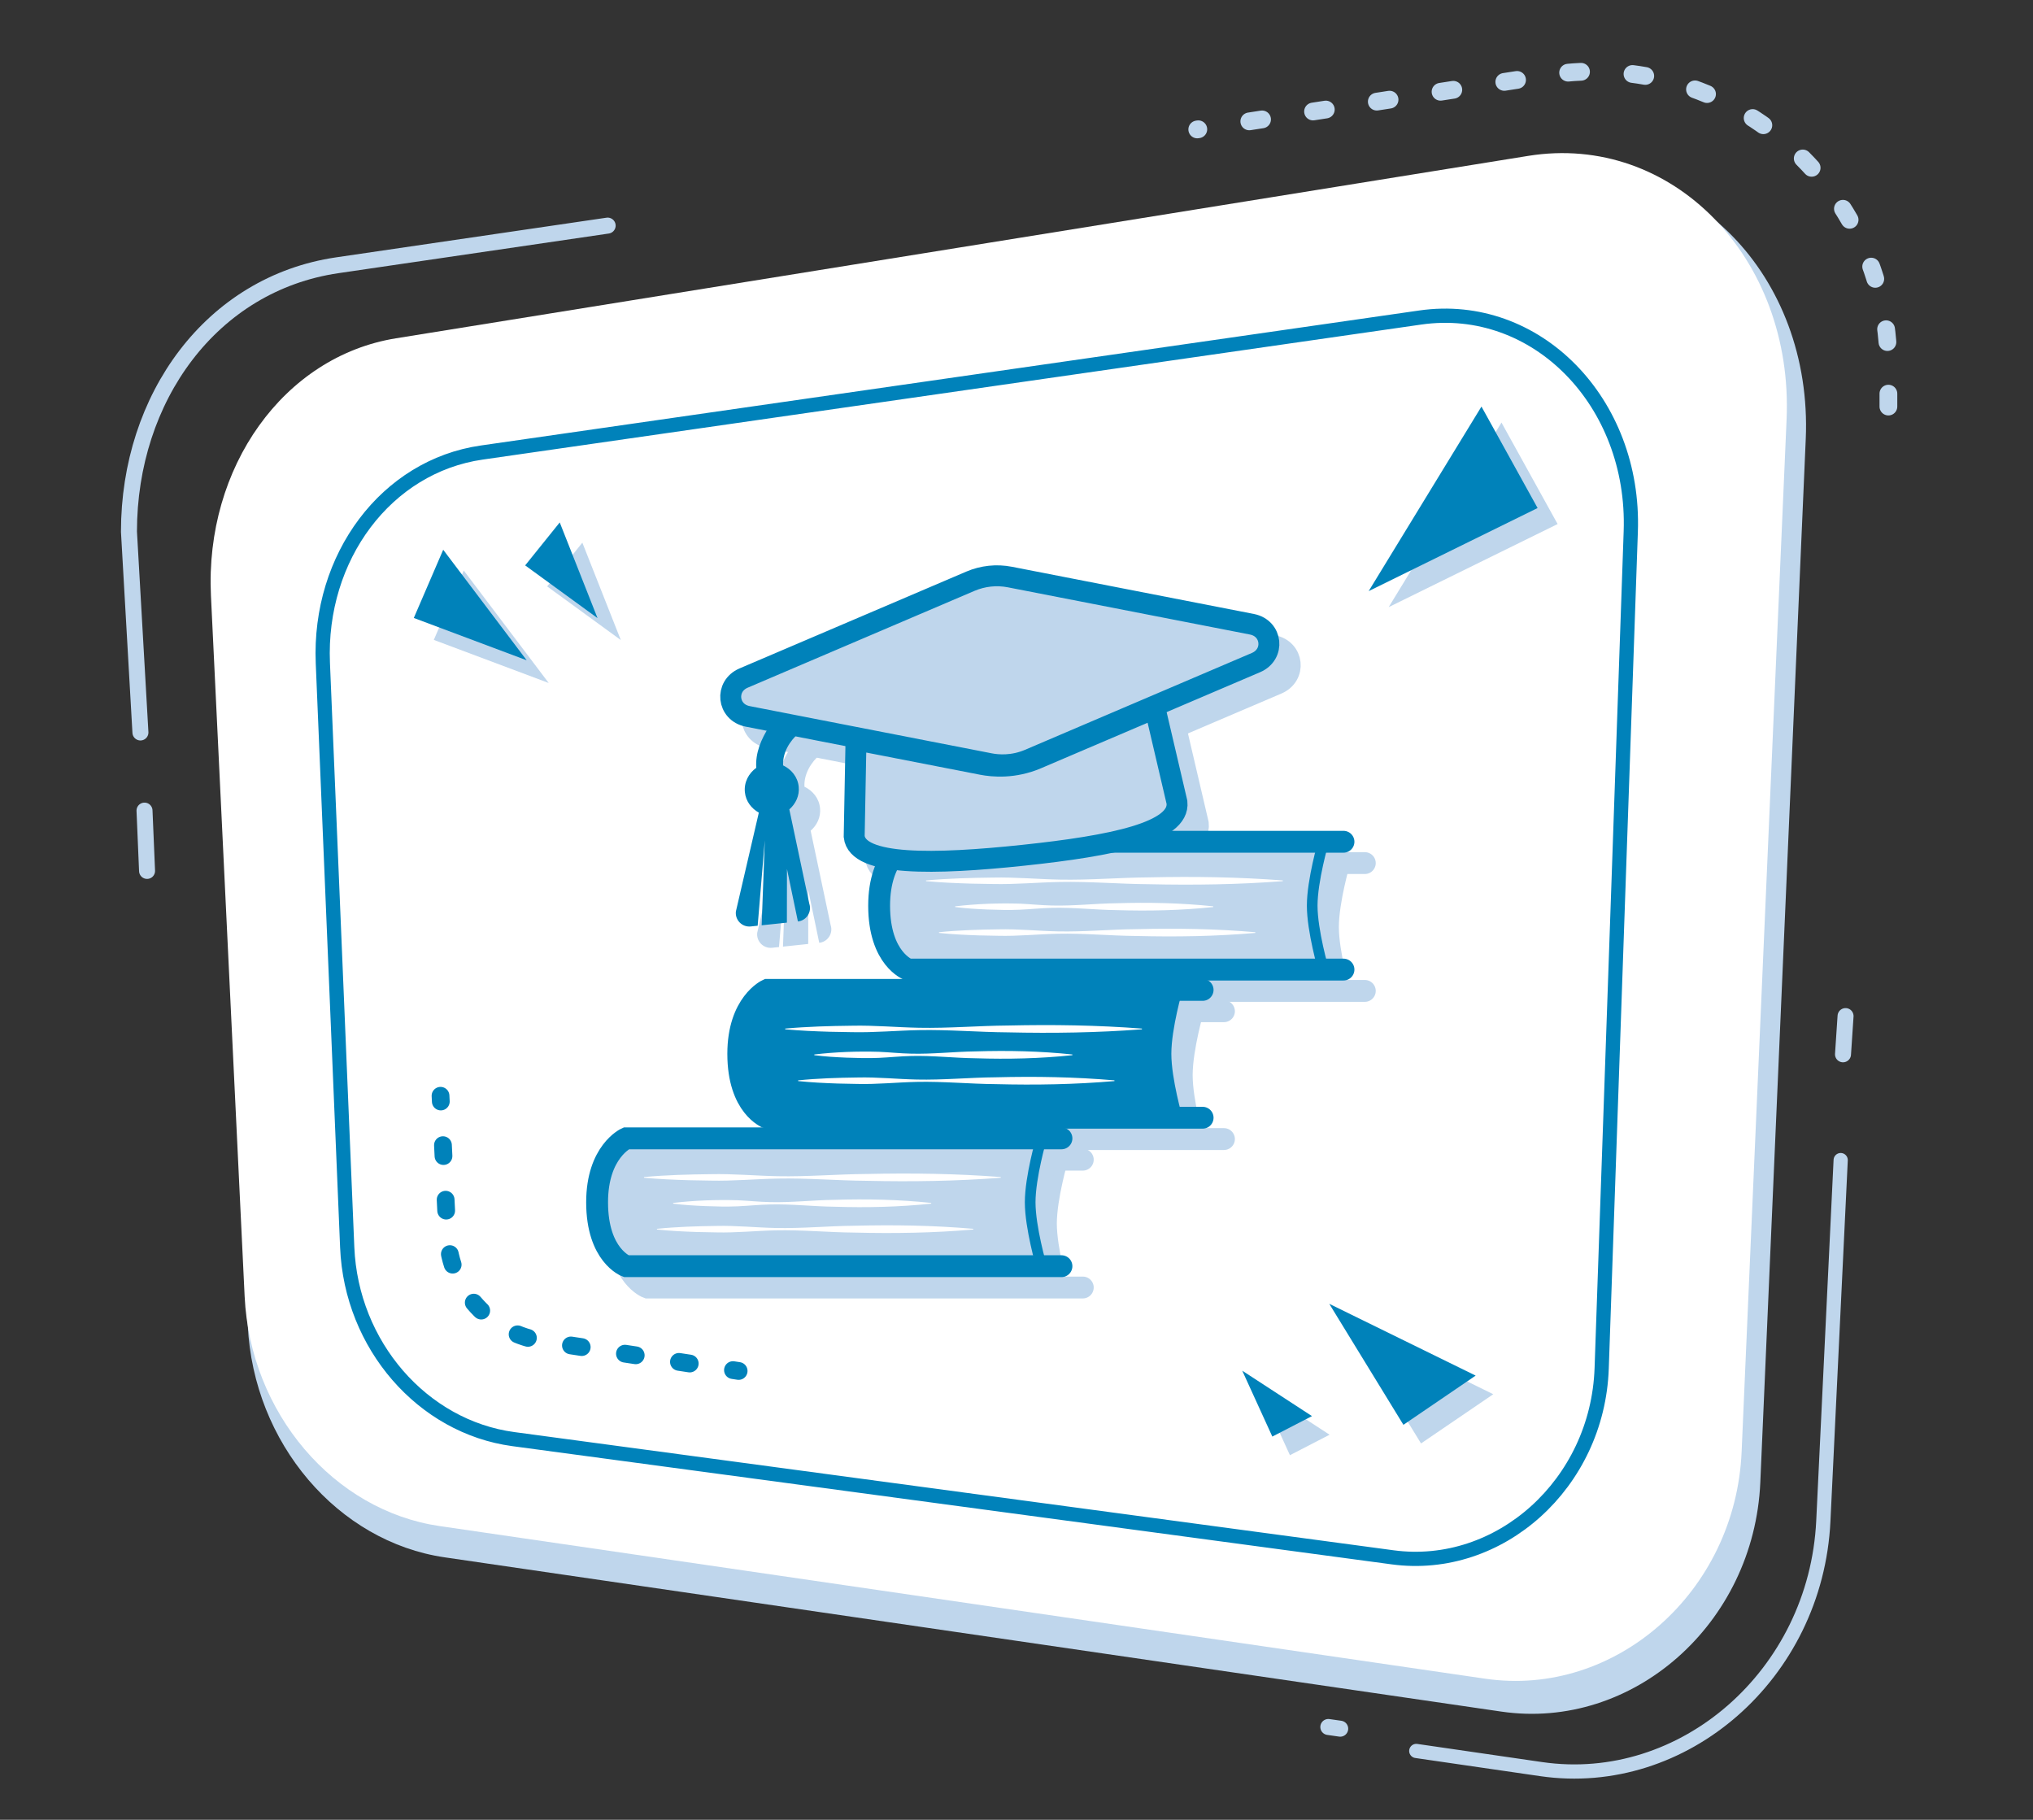 <?xml version="1.0" encoding="UTF-8" standalone="no"?>
<!DOCTYPE svg PUBLIC "-//W3C//DTD SVG 1.1//EN" "http://www.w3.org/Graphics/SVG/1.1/DTD/svg11.dtd">
<svg width="572px" height="512px" version="1.1" xmlns="http://www.w3.org/2000/svg" xmlns:xlink="http://www.w3.org/1999/xlink" xml:space="preserve" xmlns:serif="http://www.serif.com/" style="fill-rule:evenodd;clip-rule:evenodd;stroke-linecap:round;stroke-miterlimit:10;">
    <rect width="100%" height="100%" fill="#333333" stroke="none"/>
    <g id="kasten">
        <path d="M125.121,438.156l135.222,19.739l64.577,9.427l97.495,14.233c36.886,5.384 71.124,-24.589 72.862,-64.494l12.784,-293.502c2.002,-45.954 -32.603,-81.486 -73.446,-74.906l-321.891,51.861c-31.901,5.139 -54.342,36.677 -52.587,73.179l9.578,199.209c1.591,33.088 25.289,60.858 55.406,65.254" style="fill:#bfd6ec;fill-rule:nonzero;"/>
        <path d="M170.967,63.476l-76.081,11.157c-35.399,5.191 -58.602,37.283 -58.602,74.946l3.226,56.5" style="fill:none;fill-rule:nonzero;stroke:#bfd6ec;stroke-width:4.5px;"/>
        <path d="M123.669,429.353l133.831,19.536l63.914,9.33l96.492,14.086c36.506,5.329 70.392,-24.335 72.113,-63.83l12.652,-290.484c1.981,-45.481 -32.268,-80.648 -72.691,-74.135l-318.58,51.327c-31.573,5.087 -53.784,36.3 -52.047,72.427l9.48,197.16c1.574,32.748 25.029,60.232 54.836,64.583" style="fill:#fff;fill-rule:nonzero;"/>
        <path d="M144.407,404.888l58.965,7.927c14.007,1.884 127.855,17.189 134.373,18.066l54.08,7.27c30.105,4.048 57.691,-20.712 58.819,-53.156l8.188,-235.49c1.265,-36.379 -26.575,-64.87 -59.252,-60.169l-264.052,37.989c-26.816,3.858 -45.935,29.37 -44.689,59.244l6.855,164.377c1.148,27.524 21.164,50.507 46.713,53.942Z" style="fill:none;fill-rule:nonzero;stroke:#0082ba;stroke-width:4px;stroke-linecap:butt;stroke-linejoin:round;"/>
        <path d="M40.659,228.064l0.717,16.966" style="fill:none;fill-rule:nonzero;stroke:#bfd6ec;stroke-width:4.5px;"/>
        <path d="M518.544,296.627l0.717,-10.753" style="fill:none;fill-rule:nonzero;stroke:#bfd6ec;stroke-width:4.5px;"/>
        <path d="M373.733,485.885l3.345,0.478" style="fill:none;fill-rule:nonzero;stroke:#bfd6ec;stroke-width:4.5px;"/>
        <path d="M154.383,192.156l-32.326,-12.122l8.418,-19.531l23.908,31.653Z" style="fill:#bfd6ec;fill-rule:nonzero;"/>
        <path d="M174.67,180.075l-20.723,-15.093l9.902,-12.303l10.821,27.396Z" style="fill:#bfd6ec;fill-rule:nonzero;"/>
        <path d="M378.955,372.067l20.861,34.041l20.325,-13.846l-41.185,-20.195Z" style="fill:#bfd6ec;fill-rule:nonzero;"/>
        <path d="M390.715,170.815l47.531,-23.375l-15.794,-28.552l-31.737,51.927Z" style="fill:#bfd6ec;fill-rule:nonzero;"/>
        <path d="M354.468,390.88l8.464,18.536l11.155,-5.758l-19.619,-12.779Z" style="fill:#bfd6ec;fill-rule:nonzero;"/>
        <path d="M148.188,185.77l-31.76,-11.91l8.271,-19.189l23.489,31.099Z" style="fill:#0082ba;fill-rule:nonzero;"/>
        <path d="M168.119,173.901l-20.36,-14.829l9.728,-12.087l10.632,26.916Z" style="fill:#0082ba;fill-rule:nonzero;"/>
        <path d="M374.002,366.829l20.86,34.041l20.326,-13.846l-41.186,-20.195Z" style="fill:#0082ba;fill-rule:nonzero;"/>
        <path d="M385.085,166.311l47.531,-23.375l-15.794,-28.552l-31.737,51.927Z" style="fill:#0082ba;fill-rule:nonzero;"/>
        <path d="M349.515,385.641l8.464,18.536l11.155,-5.758l-19.619,-12.778Z" style="fill:#0082ba;fill-rule:nonzero;"/>
        <path d="M123.946,308.295l0.079,1.611" style="fill:none;fill-rule:nonzero;stroke:#0082ba;stroke-width:5px;"/>
        <path d="M124.629,322.187l1.253,25.486c0.747,15.204 12.239,27.71 27.326,29.737l46.941,7.141" style="fill:none;fill-rule:nonzero;stroke:#0082ba;stroke-width:5px;stroke-dasharray:3.07,12.3;"/>
        <path d="M206.227,385.476l1.595,0.243" style="fill:none;fill-rule:nonzero;stroke:#0082ba;stroke-width:5px;"/>
        <path d="M531.315,114.384l0,-11.371c0,-50.831 -45.335,-89.686 -95.567,-81.908l-98.888,15.312" style="fill:none;fill-rule:nonzero;stroke:#bfd6ec;stroke-width:5px;stroke-dasharray:3.63,14.52;"/>
        <path d="M398.479,492.63l35.137,5.108c40.015,5.817 77.315,-26.582 79.392,-69.781l4.883,-101.566" style="fill:none;fill-rule:nonzero;stroke:#bfd6ec;stroke-width:4px;"/>
    </g>
    <g id="Ebene1">
    </g>
    <g id="lernfortschritt-protokollieren" serif:id="lernfortschritt protokollieren">
        <g>
            <path d="M299.016,362.239l-116.822,-0c0,-0 -8.194,-2.978 -8.194,-17.982c0,-14.282 8.194,-17.981 8.194,-17.981l116.822,0c-0,0 -3.168,10.83 -3.168,17.981c0,7.115 3.168,17.982 3.168,17.982" style="fill:#bfd6ec;fill-rule:nonzero;stroke:#bfd6ec;stroke-width:3px;stroke-linecap:butt;stroke-linejoin:round;stroke-miterlimit:2;"/>
            <path d="M304.649,362.239l-122.455,-0c0,-0 -8.194,-2.978 -8.194,-17.982c0,-14.282 8.194,-17.981 8.194,-17.981l122.455,0" style="fill:none;fill-rule:nonzero;stroke:#bfd6ec;stroke-width:6.15px;"/>
            <path d="M187.201,337.156c6.209,-0.565 12.588,-0.736 18.821,-0.805c6.28,-0.139 12.549,0.456 18.821,0.575c8.368,0.167 16.727,-0.572 25.094,-0.631c12.555,-0.284 25.112,-0.097 37.641,0.861l0,0.205c-12.528,0.958 -25.086,1.144 -37.641,0.86c-8.367,-0.059 -16.727,-0.797 -25.094,-0.631c-6.272,0.119 -12.541,0.714 -18.821,0.575c-1.548,-0.009 -4.722,-0.066 -6.273,-0.113c-4.183,-0.128 -8.365,-0.301 -12.548,-0.691l0,-0.205Z" style="fill:#fff;fill-rule:nonzero;"/>
            <path d="M190.843,351.723c5.505,-0.565 11.158,-0.736 16.687,-0.805c5.57,-0.139 11.126,0.456 16.687,0.575c7.42,0.167 14.83,-0.572 22.249,-0.631c11.133,-0.284 22.27,-0.097 33.373,0.861l0,0.205c-11.103,0.957 -22.24,1.144 -33.373,0.861c-7.419,-0.06 -14.829,-0.798 -22.249,-0.632c-5.561,0.119 -11.117,0.715 -16.687,0.575c-1.375,-0.009 -4.185,-0.066 -5.562,-0.113c-3.709,-0.128 -7.416,-0.301 -11.125,-0.691l0,-0.205Z" style="fill:#fff;fill-rule:nonzero;"/>
            <path d="M195.395,344.439c6.036,-0.701 12.09,-0.929 18.152,-0.751c3.026,0.132 6.051,0.461 9.077,0.523c6.054,0.162 12.098,-0.564 18.151,-0.637c9.092,-0.286 18.157,-0.087 27.229,0.865l-0,0.205c-9.072,0.953 -18.137,1.151 -27.229,0.866c-6.053,-0.073 -12.097,-0.8 -18.151,-0.638c-3.026,0.062 -6.051,0.391 -9.077,0.524c-3.025,0.132 -6.051,0.05 -9.076,-0.06c-3.025,-0.128 -6.05,-0.301 -9.076,-0.692l0,-0.205Z" style="fill:#fff;fill-rule:nonzero;"/>
            <path d="M338.734,320.472l-116.822,-0c0,-0 -8.194,-2.978 -8.194,-17.981c0,-14.283 8.194,-17.982 8.194,-17.982l116.822,0c-0,0 -3.168,10.831 -3.168,17.982c0,7.114 3.168,17.981 3.168,17.981" style="fill:#bfd6ec;fill-rule:nonzero;"/>
            <path d="M344.367,320.472l-122.455,-0c0,-0 -8.194,-2.978 -8.194,-17.981c0,-14.283 8.194,-17.982 8.194,-17.982l122.455,0" style="fill:none;fill-rule:nonzero;stroke:#bfd6ec;stroke-width:6.15px;"/>
            <path d="M226.92,295.389c6.209,-0.565 12.588,-0.736 18.82,-0.805c6.28,-0.139 12.549,0.456 18.821,0.576c8.368,0.166 16.727,-0.572 25.094,-0.632c12.555,-0.284 25.113,-0.097 37.641,0.861l0,0.205c-12.528,0.958 -25.086,1.144 -37.641,0.861c-8.367,-0.06 -16.727,-0.798 -25.094,-0.632c-6.272,0.12 -12.541,0.715 -18.821,0.575c-1.548,-0.009 -4.722,-0.066 -6.273,-0.113c-4.183,-0.128 -8.365,-0.3 -12.547,-0.691l-0,-0.205Z" style="fill:#fff;fill-rule:nonzero;"/>
            <path d="M230.561,309.956c5.505,-0.565 11.159,-0.736 16.687,-0.804c5.57,-0.14 11.126,0.455 16.687,0.575c7.42,0.166 14.83,-0.572 22.249,-0.632c11.133,-0.283 22.27,-0.097 33.374,0.861l-0,0.205c-11.104,0.958 -22.241,1.145 -33.374,0.861c-7.419,-0.06 -14.829,-0.798 -22.249,-0.632c-5.561,0.12 -11.117,0.715 -16.687,0.576c-1.375,-0.01 -4.185,-0.067 -5.562,-0.114c-3.709,-0.128 -7.416,-0.3 -11.125,-0.691l0,-0.205Z" style="fill:#fff;fill-rule:nonzero;"/>
            <path d="M235.114,302.673c6.035,-0.702 12.089,-0.93 18.151,-0.752c3.026,0.132 6.051,0.462 9.077,0.524c6.055,0.162 12.098,-0.565 18.152,-0.638c9.091,-0.286 18.156,-0.087 27.228,0.866l-0,0.204c-9.072,0.953 -18.137,1.152 -27.228,0.866c-6.054,-0.073 -12.097,-0.799 -18.152,-0.638c-3.026,0.062 -6.051,0.392 -9.077,0.524c-3.025,0.132 -6.05,0.05 -9.075,-0.06c-3.026,-0.128 -6.051,-0.301 -9.076,-0.692l-0,-0.204Z" style="fill:#fff;fill-rule:nonzero;"/>
            <path d="M378.367,278.79l-116.822,0c0,0 -8.194,-2.978 -8.194,-17.981c0,-14.282 8.194,-17.981 8.194,-17.981l116.822,-0c-0,-0 -3.168,10.83 -3.168,17.981c0,7.115 3.168,17.981 3.168,17.981" style="fill:#bfd6ec;fill-rule:nonzero;stroke:#bfd6ec;stroke-width:3px;stroke-linecap:butt;stroke-linejoin:round;stroke-miterlimit:2;"/>
            <path d="M384,278.79l-122.455,0c0,0 -8.194,-2.978 -8.194,-17.981c0,-14.282 8.194,-17.981 8.194,-17.981l122.455,-0" style="fill:none;fill-rule:nonzero;stroke:#bfd6ec;stroke-width:6.15px;"/>
            <path d="M266.552,253.708c6.209,-0.565 12.589,-0.736 18.821,-0.805c6.28,-0.139 12.549,0.456 18.821,0.575c8.368,0.167 16.727,-0.572 25.094,-0.631c12.555,-0.284 25.112,-0.098 37.641,0.861l0,0.205c-12.528,0.958 -25.086,1.144 -37.641,0.86c-8.367,-0.059 -16.727,-0.797 -25.094,-0.631c-6.272,0.119 -12.541,0.714 -18.821,0.575c-1.548,-0.009 -4.722,-0.066 -6.273,-0.113c-4.183,-0.128 -8.365,-0.301 -12.548,-0.691l0,-0.205Z" style="fill:#fff;fill-rule:nonzero;"/>
            <path d="M270.194,268.275c5.505,-0.565 11.158,-0.736 16.687,-0.805c5.57,-0.139 11.126,0.456 16.687,0.575c7.42,0.167 14.83,-0.572 22.249,-0.631c11.133,-0.284 22.27,-0.097 33.373,0.861l0,0.205c-11.103,0.957 -22.24,1.144 -33.373,0.861c-7.419,-0.06 -14.829,-0.798 -22.249,-0.632c-5.561,0.119 -11.117,0.714 -16.687,0.575c-1.375,-0.01 -4.185,-0.066 -5.562,-0.113c-3.709,-0.128 -7.416,-0.301 -11.125,-0.691l0,-0.205Z" style="fill:#fff;fill-rule:nonzero;"/>
            <path d="M274.746,260.991c6.036,-0.701 12.09,-0.929 18.152,-0.752c3.026,0.133 6.051,0.462 9.077,0.524c6.055,0.162 12.098,-0.565 18.151,-0.637c9.092,-0.286 18.157,-0.087 27.229,0.865l-0,0.205c-9.072,0.953 -18.137,1.151 -27.229,0.866c-6.053,-0.073 -12.096,-0.8 -18.151,-0.638c-3.026,0.062 -6.051,0.391 -9.077,0.524c-3.025,0.132 -6.051,0.05 -9.076,-0.061c-3.025,-0.128 -6.05,-0.3 -9.076,-0.691l0,-0.205Z" style="fill:#fff;fill-rule:nonzero;"/>
        </g>
        <g>
            <path d="M330.958,205.257l6.194,26.482c0.885,8.36 -18.13,12.231 -43.21,14.886c-25.079,2.655 -46.725,3.086 -47.609,-5.274l0.514,-27.188l35.412,6.904c3.113,0.61 8.986,1.145 15.514,-1.642l33.185,-14.168Z" style="fill:#bfd6ec;fill-rule:nonzero;stroke:#bfd6ec;stroke-width:5.89px;stroke-linecap:butt;"/>
            <path d="M228.243,209.871l-11.874,-2.318c-5.749,-1.122 -6.528,-8.483 -1.142,-10.784l63.827,-27.25c3.477,-1.484 7.354,-1.894 11.068,-1.171l68.114,13.285c5.752,1.125 6.531,8.483 1.141,10.787l-63.827,27.251c-4.656,1.987 -8.852,1.601 -11.066,1.171l-47.758,-9.315l-8.483,-1.656Z" style="fill:#bfd6ec;fill-rule:nonzero;stroke:#bfd6ec;stroke-width:5.89px;stroke-linecap:butt;"/>
            <path d="M230.866,212.147c-2.686,2.298 -4.719,5.63 -4.524,9.2c2.316,1.1 4.089,3.228 4.378,5.964c0.27,2.549 -0.847,4.836 -2.636,6.414l5.62,26.53c0.775,2.306 -0.784,4.74 -3.205,4.996l-3.08,-14.768l-0.022,15.096l-7.098,0.752l0.882,-23.912l-2.002,24.031l-1.951,0.206c-2.42,0.256 -4.455,-1.798 -4.179,-4.215l6.455,-27.808c-2.08,-1.168 -3.651,-3.171 -3.921,-5.72c-0.297,-2.812 1.056,-5.337 3.198,-6.885c-0.29,-4.181 1.41,-8.153 3.602,-11.537l8.483,1.656Z" style="fill:#bfd6ec;fill-rule:nonzero;"/>
        </g>
        <g>
            <path d="M293.016,356.239l-116.822,-0c0,-0 -8.194,-2.978 -8.194,-17.982c-0,-14.282 8.194,-17.981 8.194,-17.981l116.822,0c-0,0 -3.168,10.83 -3.168,17.981c0,7.115 3.168,17.982 3.168,17.982" style="fill:#bfd6ec;fill-rule:nonzero;stroke:#0082ba;stroke-width:3px;stroke-linecap:butt;stroke-linejoin:round;stroke-miterlimit:2;"/>
            <path d="M298.649,356.239l-122.455,-0c0,-0 -8.194,-2.978 -8.194,-17.982c-0,-14.282 8.194,-17.981 8.194,-17.981l122.455,0" style="fill:none;fill-rule:nonzero;stroke:#0082ba;stroke-width:6.15px;"/>
            <path d="M181.201,331.156c6.209,-0.565 12.588,-0.736 18.821,-0.805c6.28,-0.139 12.549,0.456 18.821,0.575c8.368,0.167 16.727,-0.572 25.094,-0.631c12.555,-0.284 25.112,-0.097 37.641,0.861l0,0.205c-12.528,0.958 -25.086,1.144 -37.641,0.86c-8.367,-0.059 -16.727,-0.797 -25.094,-0.631c-6.272,0.119 -12.541,0.714 -18.821,0.575c-1.548,-0.009 -4.722,-0.066 -6.273,-0.113c-4.183,-0.128 -8.365,-0.301 -12.548,-0.691l0,-0.205Z" style="fill:#fff;fill-rule:nonzero;"/>
            <path d="M184.843,345.723c5.505,-0.565 11.158,-0.736 16.687,-0.805c5.57,-0.139 11.126,0.456 16.687,0.575c7.42,0.167 14.83,-0.572 22.249,-0.631c11.133,-0.284 22.27,-0.097 33.373,0.861l0,0.205c-11.103,0.957 -22.24,1.144 -33.373,0.861c-7.419,-0.06 -14.829,-0.798 -22.249,-0.632c-5.561,0.119 -11.117,0.715 -16.687,0.575c-1.375,-0.009 -4.185,-0.066 -5.562,-0.113c-3.709,-0.128 -7.416,-0.301 -11.125,-0.691l0,-0.205Z" style="fill:#fff;fill-rule:nonzero;"/>
            <path d="M189.395,338.439c6.036,-0.701 12.09,-0.929 18.152,-0.751c3.026,0.132 6.051,0.461 9.077,0.523c6.054,0.162 12.098,-0.564 18.151,-0.637c9.092,-0.286 18.157,-0.087 27.229,0.865l-0,0.205c-9.072,0.953 -18.137,1.151 -27.229,0.866c-6.053,-0.073 -12.097,-0.8 -18.151,-0.638c-3.026,0.062 -6.051,0.391 -9.077,0.524c-3.025,0.132 -6.051,0.05 -9.076,-0.06c-3.025,-0.128 -6.05,-0.301 -9.076,-0.692l0,-0.205Z" style="fill:#fff;fill-rule:nonzero;"/>
            <path d="M332.734,314.472l-116.822,-0c0,-0 -8.194,-2.978 -8.194,-17.981c0,-14.283 8.194,-17.982 8.194,-17.982l116.822,0c-0,0 -3.168,10.831 -3.168,17.982c0,7.114 3.168,17.981 3.168,17.981" style="fill:#0082ba;fill-rule:nonzero;"/>
            <path d="M338.367,314.472l-122.455,-0c0,-0 -8.194,-2.978 -8.194,-17.981c0,-14.283 8.194,-17.982 8.194,-17.982l122.455,0" style="fill:none;fill-rule:nonzero;stroke:#0082ba;stroke-width:6.15px;"/>
            <path d="M220.92,289.389c6.209,-0.565 12.588,-0.736 18.82,-0.805c6.28,-0.139 12.549,0.456 18.821,0.576c8.368,0.166 16.727,-0.572 25.094,-0.632c12.555,-0.284 25.113,-0.097 37.641,0.861l0,0.205c-12.528,0.958 -25.086,1.144 -37.641,0.861c-8.367,-0.06 -16.727,-0.798 -25.094,-0.632c-6.272,0.12 -12.541,0.715 -18.821,0.575c-1.548,-0.009 -4.722,-0.066 -6.273,-0.113c-4.183,-0.128 -8.365,-0.3 -12.547,-0.691l-0,-0.205Z" style="fill:#fff;fill-rule:nonzero;"/>
            <path d="M224.561,303.956c5.505,-0.565 11.159,-0.736 16.687,-0.804c5.57,-0.14 11.126,0.455 16.687,0.575c7.42,0.166 14.83,-0.572 22.249,-0.632c11.133,-0.283 22.27,-0.097 33.374,0.861l-0,0.205c-11.104,0.958 -22.241,1.145 -33.374,0.861c-7.419,-0.06 -14.829,-0.798 -22.249,-0.632c-5.561,0.12 -11.117,0.715 -16.687,0.576c-1.375,-0.01 -4.185,-0.067 -5.562,-0.114c-3.709,-0.128 -7.416,-0.3 -11.125,-0.691l0,-0.205Z" style="fill:#fff;fill-rule:nonzero;"/>
            <path d="M229.114,296.673c6.035,-0.702 12.089,-0.93 18.151,-0.752c3.026,0.132 6.051,0.462 9.077,0.524c6.055,0.162 12.098,-0.565 18.152,-0.638c9.091,-0.286 18.156,-0.087 27.228,0.866l-0,0.204c-9.072,0.953 -18.137,1.152 -27.228,0.866c-6.054,-0.073 -12.097,-0.799 -18.152,-0.638c-3.026,0.062 -6.051,0.392 -9.077,0.524c-3.025,0.132 -6.05,0.05 -9.075,-0.06c-3.026,-0.128 -6.051,-0.301 -9.076,-0.692l-0,-0.204Z" style="fill:#fff;fill-rule:nonzero;"/>
            <path d="M372.367,272.79l-116.822,0c0,0 -8.194,-2.978 -8.194,-17.981c0,-14.282 8.194,-17.981 8.194,-17.981l116.822,-0c-0,-0 -3.168,10.83 -3.168,17.981c0,7.115 3.168,17.981 3.168,17.981" style="fill:#bfd6ec;fill-rule:nonzero;stroke:#0082ba;stroke-width:3px;stroke-linecap:butt;stroke-linejoin:round;stroke-miterlimit:2;"/>
            <path d="M378,272.79l-122.455,0c0,0 -8.194,-2.978 -8.194,-17.981c0,-14.282 8.194,-17.981 8.194,-17.981l122.455,-0" style="fill:none;fill-rule:nonzero;stroke:#0082ba;stroke-width:6.15px;"/>
            <path d="M260.552,247.708c6.209,-0.565 12.589,-0.736 18.821,-0.805c6.28,-0.139 12.549,0.456 18.821,0.575c8.368,0.167 16.727,-0.572 25.094,-0.631c12.555,-0.284 25.112,-0.098 37.641,0.861l0,0.205c-12.528,0.958 -25.086,1.144 -37.641,0.86c-8.367,-0.059 -16.727,-0.797 -25.094,-0.631c-6.272,0.119 -12.541,0.714 -18.821,0.575c-1.548,-0.009 -4.722,-0.066 -6.273,-0.113c-4.183,-0.128 -8.365,-0.301 -12.548,-0.691l0,-0.205Z" style="fill:#fff;fill-rule:nonzero;"/>
            <path d="M264.194,262.275c5.505,-0.565 11.158,-0.736 16.687,-0.805c5.57,-0.139 11.126,0.456 16.687,0.575c7.42,0.167 14.83,-0.572 22.249,-0.631c11.133,-0.284 22.27,-0.097 33.373,0.861l0,0.205c-11.103,0.957 -22.24,1.144 -33.373,0.861c-7.419,-0.06 -14.829,-0.798 -22.249,-0.632c-5.561,0.119 -11.117,0.714 -16.687,0.575c-1.375,-0.01 -4.185,-0.066 -5.562,-0.113c-3.709,-0.128 -7.416,-0.301 -11.125,-0.691l0,-0.205Z" style="fill:#fff;fill-rule:nonzero;"/>
            <path d="M268.746,254.991c6.036,-0.701 12.09,-0.929 18.152,-0.752c3.026,0.133 6.051,0.462 9.077,0.524c6.055,0.162 12.098,-0.565 18.151,-0.637c9.092,-0.286 18.157,-0.087 27.229,0.865l-0,0.205c-9.072,0.953 -18.137,1.151 -27.229,0.866c-6.053,-0.073 -12.096,-0.8 -18.151,-0.638c-3.026,0.062 -6.051,0.391 -9.077,0.524c-3.025,0.132 -6.051,0.05 -9.076,-0.061c-3.025,-0.128 -6.05,-0.3 -9.076,-0.691l0,-0.205Z" style="fill:#fff;fill-rule:nonzero;"/>
        </g>
        <g>
            <path d="M324.958,199.257l6.194,26.482c0.885,8.36 -18.13,12.231 -43.21,14.886c-25.079,2.655 -46.725,3.086 -47.609,-5.274l0.514,-27.188l35.412,6.904c3.113,0.61 8.986,1.145 15.514,-1.642l33.185,-14.168Z" style="fill:#bfd6ec;fill-rule:nonzero;stroke:#0082ba;stroke-width:5.89px;stroke-linecap:butt;"/>
            <path d="M222.243,203.871l-11.874,-2.318c-5.749,-1.122 -6.528,-8.483 -1.142,-10.784l63.827,-27.25c3.477,-1.484 7.354,-1.894 11.068,-1.171l68.114,13.285c5.752,1.125 6.531,8.483 1.141,10.787l-63.827,27.251c-4.656,1.987 -8.852,1.601 -11.066,1.171l-47.758,-9.315l-8.483,-1.656Z" style="fill:#bfd6ec;fill-rule:nonzero;stroke:#0082ba;stroke-width:5.89px;stroke-linecap:butt;"/>
            <path d="M224.866,206.147c-2.686,2.298 -4.719,5.63 -4.524,9.2c2.316,1.1 4.089,3.228 4.378,5.964c0.27,2.549 -0.847,4.836 -2.636,6.414l5.62,26.53c0.775,2.306 -0.784,4.74 -3.205,4.996l-3.08,-14.768l-0.022,15.096l-7.098,0.752l0.882,-23.912l-2.002,24.031l-1.951,0.206c-2.42,0.256 -4.455,-1.798 -4.179,-4.215l6.455,-27.808c-2.08,-1.168 -3.651,-3.171 -3.921,-5.72c-0.297,-2.812 1.056,-5.337 3.198,-6.885c-0.29,-4.181 1.41,-8.153 3.602,-11.537l8.483,1.656Z" style="fill:#0082ba;fill-rule:nonzero;"/>
        </g>
    </g>
</svg>

